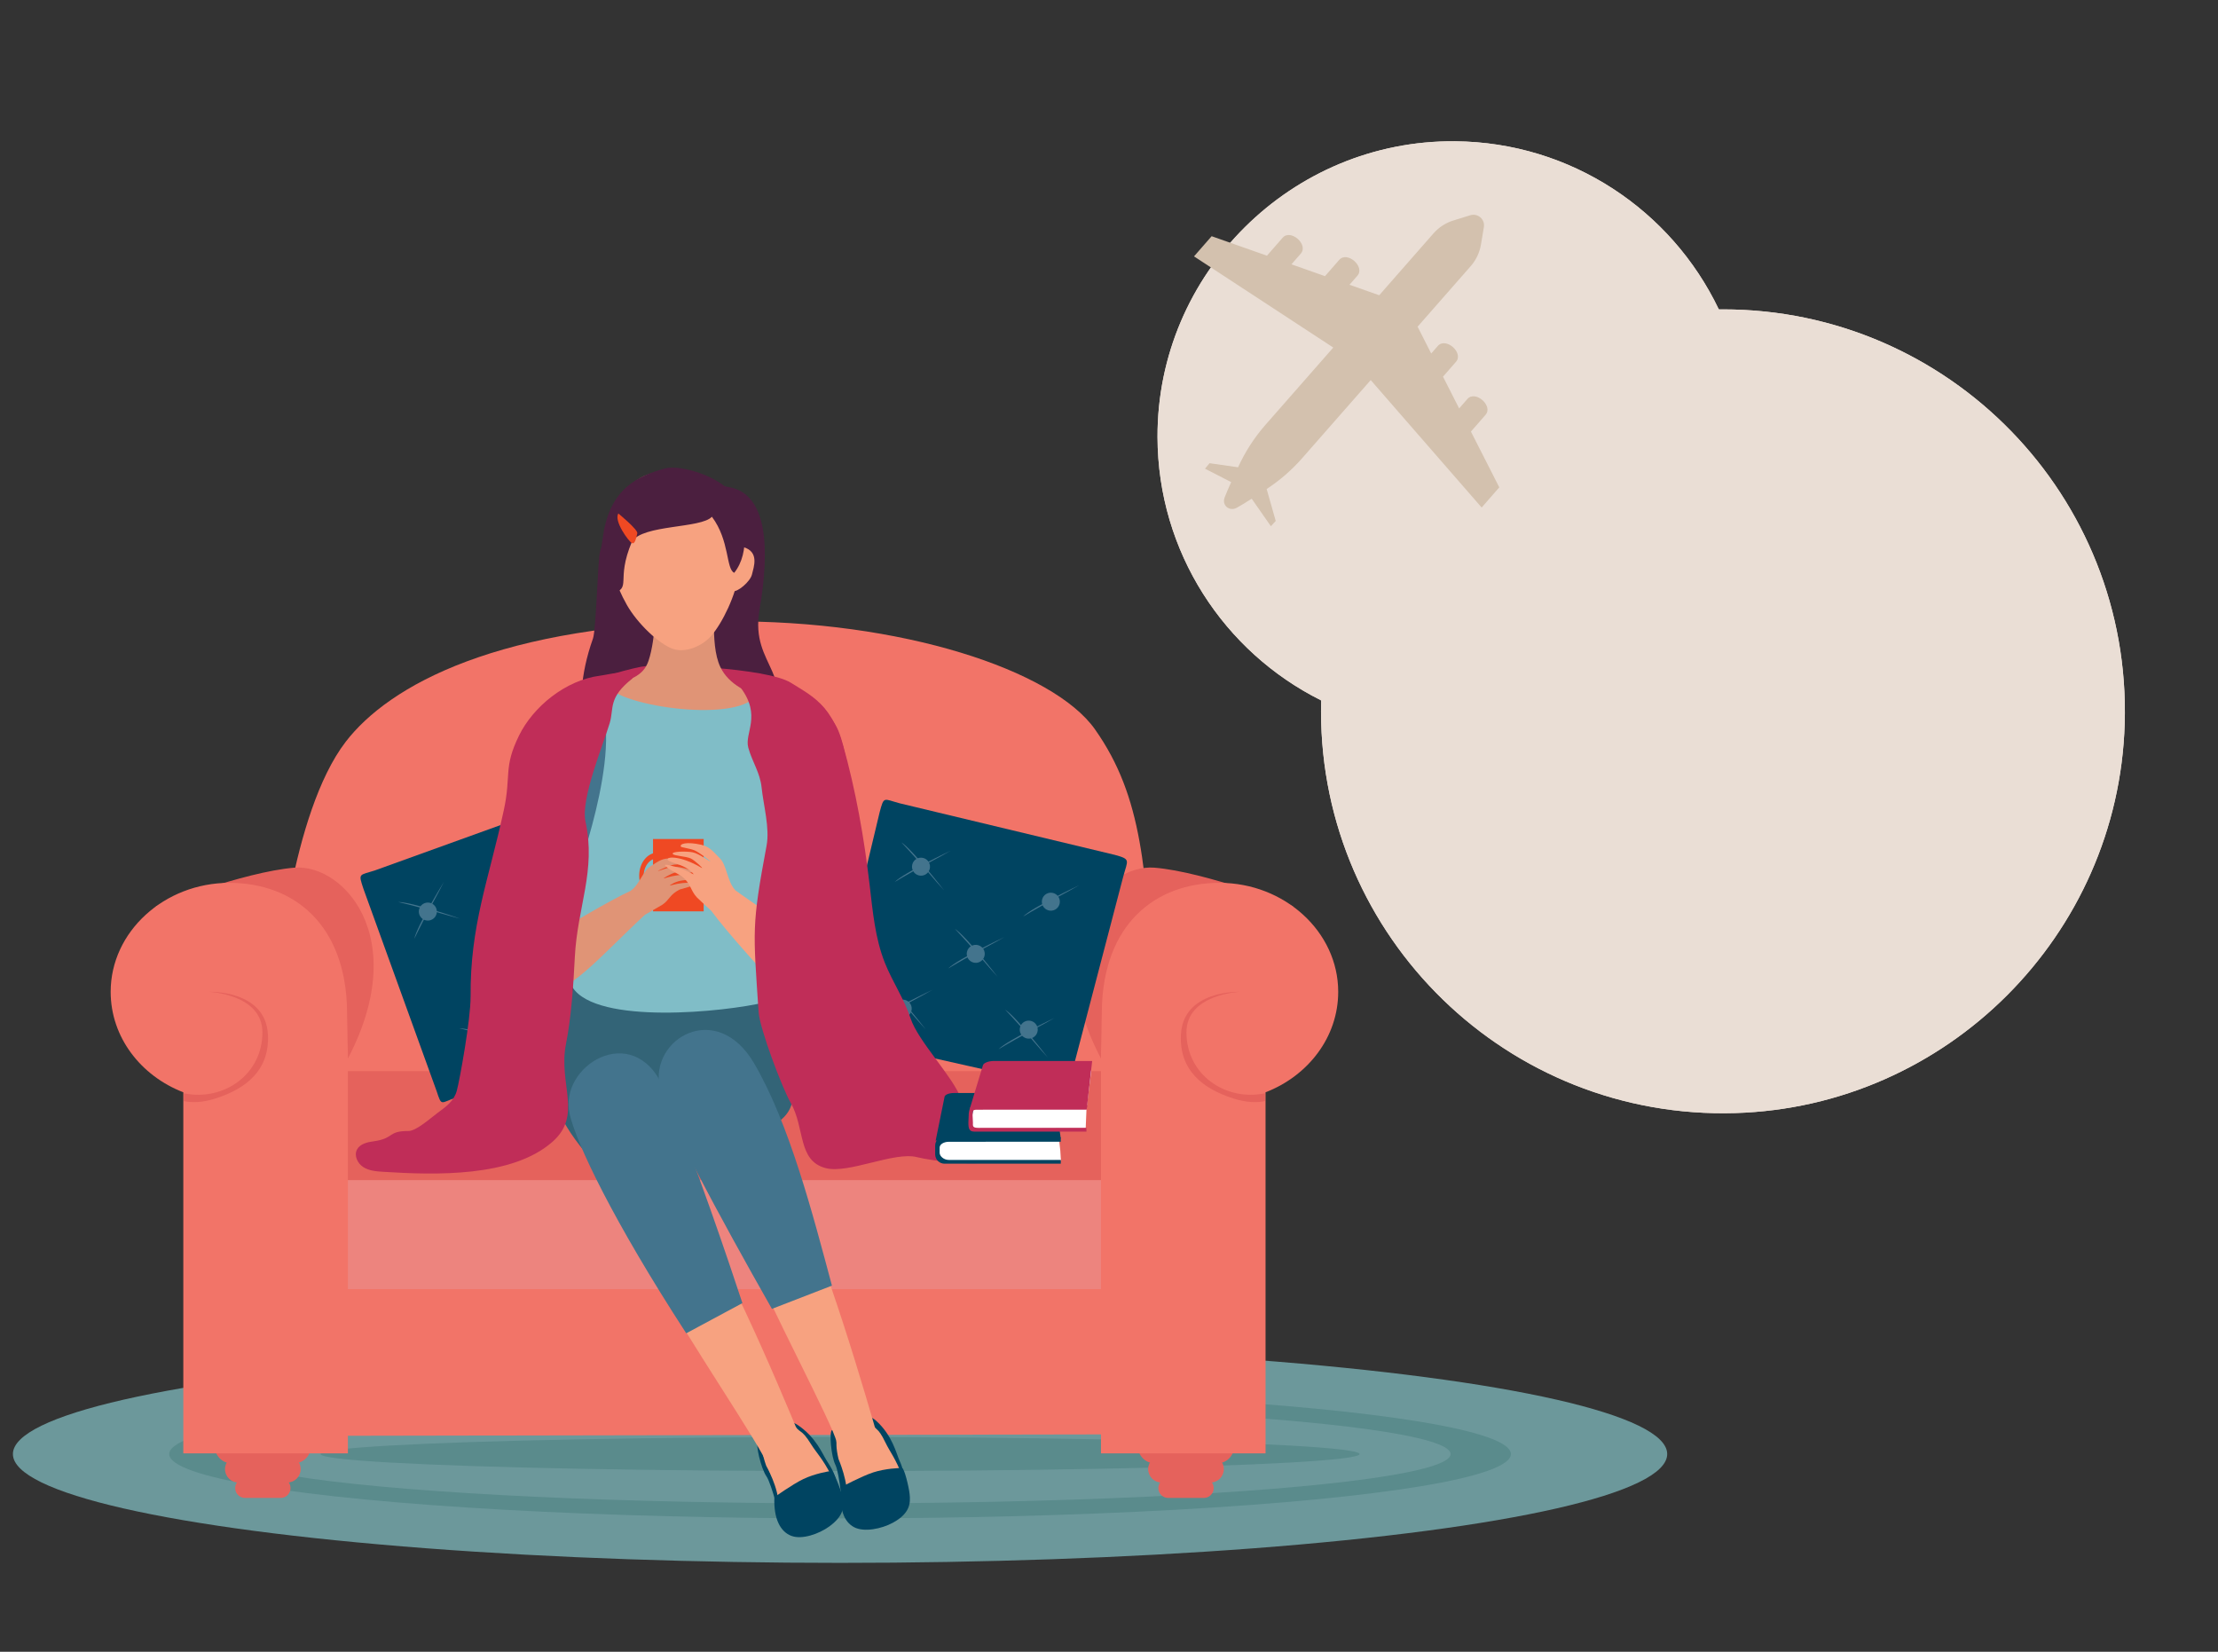<?xml version="1.0" encoding="UTF-8"?> <svg xmlns="http://www.w3.org/2000/svg" xmlns:xlink="http://www.w3.org/1999/xlink" id="Livello_1" viewBox="0 0 940 700"><rect x="0" y="0" width="940" height="700" fill="#333333" stroke="none"/><defs><style>.cls-1{fill:none;}.cls-2{clip-path:url(#clippath);}.cls-3{fill:#f7a280;}.cls-4{fill:#004461;}.cls-5{fill:#ed847e;}.cls-6{fill:#f27468;}.cls-7,.cls-8{fill:#eaded5;}.cls-9{fill:#e5625c;}.cls-10{fill:#fff;}.cls-11{fill:#ef4923;}.cls-12{fill:#e6a54b;}.cls-13{fill:#336477;}.cls-14{fill:#afa96d;}.cls-15{fill:#c02d58;}.cls-16{fill:#d3c1ae;}.cls-17{fill:#e09476;}.cls-18{fill:#371d15;}.cls-19{fill:#43748d;}.cls-20{fill:#6c989b;}.cls-21{fill:#5a8b8c;}.cls-22{fill:#4b1f3f;}.cls-23{fill:#3a3b96;}.cls-24{fill:#5a73c3;}.cls-25{fill:#80bdc7;}.cls-26{clip-path:url(#clippath-2);}.cls-8{clip-path:url(#clippath-1);}</style><clipPath id="clippath"><polygon class="cls-1" points="940 660 0 700 0 40 940 0 940 660"></polygon></clipPath><clipPath id="clippath-1"><path class="cls-1" d="m490.56,185.18c-.17-69.32,56.81-125.93,126.13-125.31,49.25.44,91.69,29.35,111.67,71.08.05.11.17.18.29.18.52,0,1.03-.02,1.55-.02,95.81,0,173.15,79.11,170.26,175.57-2.69,89.72-75.31,162.34-165.03,165.03-96.46,2.89-175.57-74.45-175.57-170.26,0-1.48.02-2.95.06-4.42,0-.12-.06-.23-.17-.29-40.93-20.46-69.06-62.71-69.19-111.55Z"></path></clipPath><clipPath id="clippath-2"><path class="cls-8" d="m490.56,185.18c-.17-69.32,56.81-125.93,126.13-125.31,49.25.44,91.69,29.35,111.67,71.08.05.11.17.18.29.18.52,0,1.03-.02,1.55-.02,95.81,0,173.15,79.11,170.26,175.57-2.69,89.72-75.31,162.34-165.03,165.03-96.46,2.89-175.57-74.45-175.57-170.26,0-1.48.02-2.95.06-4.42,0-.12-.06-.23-.17-.29-40.93-20.46-69.06-62.71-69.19-111.55Z"></path></clipPath></defs><ellipse class="cls-20" cx="356.02" cy="616.22" rx="350.55" ry="46.12"></ellipse><ellipse class="cls-21" cx="356.02" cy="616.22" rx="284.3" ry="27.27"></ellipse><ellipse class="cls-20" cx="356.02" cy="616.22" rx="258.75" ry="20.9"></ellipse><ellipse class="cls-21" cx="356.02" cy="616.22" rx="220.19" ry="7.21"></ellipse><g class="cls-2"><path class="cls-7" d="m490.56,185.18c-.17-69.32,56.81-125.93,126.13-125.31,49.25.44,91.69,29.35,111.67,71.08.05.11.17.18.29.18.52,0,1.03-.02,1.55-.02,95.81,0,173.15,79.11,170.26,175.57-2.69,89.72-75.31,162.34-165.03,165.03-96.46,2.89-175.57-74.45-175.57-170.26,0-1.48.02-2.95.06-4.42,0-.12-.06-.23-.17-.29-40.93-20.46-69.06-62.71-69.19-111.55Z"></path><g class="cls-26"><path class="cls-10" d="m658.01,194.57c39.34,0,177.02-3.7,232.36-4.05-2.91-9.78-10.83-28.7-10.83-28.71-8.87-19.25-108.18-62.68-109.09-63.55-32.17,57.9-31.15-2.49-67.71,12.93-23.25,9.81-8.73,31.84-34.49,40.15-30.51,9.85-33.35,43.23-10.24,43.23Z"></path><circle class="cls-18" cx="810.43" cy="447.5" r="8.09" transform="translate(-79.06 704.13) rotate(-45)"></circle><circle class="cls-18" cx="797.9" cy="447.5" r="8.09" transform="translate(-82.73 695.27) rotate(-45)"></circle><circle class="cls-18" cx="725.49" cy="447.5" r="8.09" transform="translate(-103.94 644.07) rotate(-45)"></circle><circle class="cls-18" cx="711.39" cy="447.5" r="8.09" transform="translate(25.72 933.49) rotate(-67.5)"></circle><path class="cls-16" d="m692.31,439.93h94.91c14.12,0,25.57-11.45,25.57-25.57l18.29-154.63c0-14.12-11.45-26-25.57-26h-113.2c-14.12,0-25.57,11.88-25.57,26v154.63c0,14.12,11.45,25.57,25.57,25.57Z"></path><path class="cls-18" d="m679.01,264.82v144.45c0,8.43,3.27,16.41,9.2,22.49,5.97,6.11,13.87,9.47,22.24,9.47h15.04c.43,0,.78-.35.78-.78s-.35-.78-.78-.78h-15.04c-7.94,0-15.44-3.2-21.12-9.01-5.64-5.78-8.75-13.37-8.75-21.39v-144.45c0-8.01,3.11-15.61,8.75-21.39,5.67-5.81,13.17-9,21.12-9h101.02c.43,0,.78-.35.78-.78s-.35-.78-.78-.78h-101.02c-8.37,0-16.27,3.37-22.24,9.48-5.94,6.08-9.2,14.06-9.2,22.49Z"></path><path class="cls-18" d="m725.48,150.28v84.14h1.57v-84.14c0-4.42,3.59-8,8-8h43.74c4.41,0,8,3.59,8,8v84.14h1.56v-84.14c0-5.28-4.29-9.57-9.57-9.57h-43.74c-5.28,0-9.57,4.29-9.57,9.57Z"></path><path class="cls-24" d="m736.85,144.63h40.5c1.8,0,3.27-1.46,3.27-3.27h0c0-1.8-1.46-3.27-3.27-3.27h-40.5c-1.8,0-3.27,1.46-3.27,3.27h0c0,1.8,1.46,3.27,3.27,3.27Z"></path><path class="cls-24" d="m730.71,234.6h76.59c19.17,0,34.73,15.56,34.73,34.73v136.46c0,18.84-15.3,34.14-34.14,34.14h-77.77c-18.84,0-34.14-15.3-34.14-34.14v-136.46c0-19.17,15.56-34.73,34.73-34.73Z" transform="translate(1538.01 674.53) rotate(180)"></path><path class="cls-18" d="m674.66,280.73c.33,0,.64-.21.75-.54l4.7-14.62c.13-.41-.09-.85-.51-.99-.41-.13-.85.09-.99.51l-4.7,14.62c-.13.41.09.85.51.99.08.03.16.04.24.04Z"></path><polygon class="cls-16" points="914.09 312.36 872.8 411.95 841.73 391.99 832.19 389.79 826.94 388.59 817.27 386.36 814.2 385.65 803.39 383.17 771.19 362.75 768.1 362.05 750.77 358.17 733.99 354.4 775.28 254.81 812.48 263.17 844.68 283.59 883.77 292.72 893.34 298.93 898.29 302.13 914.09 312.36"></polygon><path class="cls-7" d="m758.7,294.8l14.66-35.36c3.58,1.89,6.85,4.51,10.8,5.28,4.45.87,9.11-.74,13.53.24,2.96.66,5.64,2.52,7.3,5.06,1.75,2.7,1.94,7.06-1.11,8.39-1.19.52-2.54.41-3.73-.11-1.56-.68-2.71-1.89-3.73-3.19-.36-.45-.07-1.11.5-1.17.27-.03.54-.08.8-.15.93-.26.89-1.6-.06-1.79-2.84-.58-5.72-.98-8.61-1.19-1.69-.12-3.45-.17-5.02.49-2.05.86-3.67,3.24-2.16,5.49.71,1.06,1.91,1.68,3.18,1.8,3.14.3,5.68-1.72,8.37-2.97.47-.22.98-.35,1.5-.33,1.69.08,2.34,1.47,2.58,2.97.1.61.62,1.08,1.23,1.08.89,0,1.82.53,2.33,1.3.72,1.11.73,2.53.5,3.83-.49,2.73-2.96,5.68-5.56,4.71-1.26-.47-2.11-1.75-3.59-1.83-.58-.04-1.15.25-1.39.77-.6,1.33,1.44,2.29.9,3.58-.21.5-.73.79-1.26.78-1.41,0-2.28-1.19-3.5-1.56-2.22-.68-4.27,1.46-6.55,1.85-1.72.3-3.65-.39-5.16.49-.85.5-1.4,1.44-2.26,1.93-1.18.68-2.65.42-4,.63-3.14.5-5.35,4.18-4.31,7.19-.73.64-1.95-.04-2.3-.94s-.18-1.92-.29-2.88c-.23-2-1.72-3.61-3.6-4.4Z"></path><path class="cls-7" d="m783.55,348.32c-1.23,1.29-1.06,3.36-1.81,4.97-1.19,2.52-4.33,3.38-7.11,3.52-.81.04-1.65.05-2.37.42-1.17.6-1.69,1.95-2.43,3.03-.47.69-1.05,1.3-1.72,1.79l-17.32-3.89c1-2.64,2-5.28,3.01-7.92.67-1.77,1.35-3.59,1.36-5.49.01-3.31-2-6.25-3.06-9.39-1.53-4.51-1.05-9.67,1.3-13.82.29-.52.63-1.03,1.11-1.39.58-.42,1.31-.55,1.95-.86.02-.01.03-.02.05-.02,1.93-.97,1.82-3.76-.13-4.68-.74-.35-1.39-.97-1.79-1.68-.76-1.33-.97-2.91-1.59-4.31l2.02-4.87c.18.09.37.19.54.3,1.15.71,1.53,2.19.92,3.39-.42.82-.49,1.85-.2,2.74.47,1.43,1.66,2.51,2.95,3.26,1.96-1.53,4.79-.41,6.98.75,1.18.63,2.36,1.25,3.55,1.88,1.58.83,3.26,1.78,3.98,3.41.38.85.46,1.83.94,2.62.95,1.58,3.24,2.1,3.9,3.82.35.91.13,1.94.18,2.91.12,2.38,1.78,4.38,3.55,5.97,1.77,1.59,3.78,3.01,4.97,5.06,1.2,2.06,1.29,5.03-.55,6.53-.96.79-2.3,1.05-3.16,1.95Z"></path><path class="cls-7" d="m914.09,312.36l-22.01,53.09c-.55.05-1.09.23-1.59.5-2.09,1.15-4.48,2.18-5.94,4.14-.69.93-1.14,2.04-1.87,2.94-.73.9-1.46,1.48-2.6,1.39-.56-.05-1.01-.48-1.15-1.02-1.06-4.35-.89-9,.5-13.26-1.58-.94-3.31-2.07-3.73-3.87-.17-.74-.12-1.57-.57-2.18-.26-.35-.66-.57-1.05-.78-1.31-.7-2.6-1.41-3.92-2.12-1.04-.56-2.45-1.08-3.28-.24,1.67,1.36,1.45,4.2-.04,5.78-1.48,1.57-3.78,2.08-5.94,2.09-2.16.01-4.31-.4-6.47-.33-.74.02-1.74.46-1.51,1.16,1.72.28,3.43.56,5.15.84.44.07.93.17,1.21.52.27.33.27.8.22,1.23-.41,3.11-3.24,5.34-6.1,6.62-2.86,1.27-6.03,1.96-8.6,3.75-.45.31-.89.66-1.21,1.1-.57.77-.77,1.76-.95,2.72-.32,1.81-.6,3.67-1.38,5.34-.77,1.68-2.13,3.18-3.91,3.66-1.18.32-2.57.21-3.46,1.05-.71.67-.85,1.74-1.29,2.63-.12.25-.26.47-.42.69l-5.25-1.21-9.67-2.22-3.08-.71c.63-2.5,1.54-5.01,1.25-7.57-.1-.78-.3-1.55-.22-2.33.28-3.13,4.59-4.71,4.89-7.84.16-1.59-.8-3.07-.92-4.66-.21-2.68,1.95-5.16,1.59-7.81-.39-2.91-3.55-4.56-6.41-5.21-2.86-.65-6.04-.89-8.21-2.86-3.17-2.88-2.7-7.97-1.47-12.07.71-2.36,1.6-4.72,3.09-6.68,1.49-1.97,3.64-3.53,6.08-3.87.66-.1,1.4-.12,1.87-.6.3-.29.44-.72.6-1.12,1.04-2.36,5.05-3.59,6.76-2.91,3.01,1.18,6.69.79,9.5,1.94,1.32.53,2.08,1.89,2.03,3.31-.09,2.12,1.35,4.24,3.03,6,.61.63,1.57.8,2.35.39,1.33-.7,3.32-.31,4.67.62,1.75,1.2,3.06,3.04,4.99,3.9,1.94.86,4.9-.08,4.85-2.19-.06-2.63-4-2.92-5.74-4.89-.47-.53-.75-1.22-.83-1.92-.1-.84-1.09-1.24-1.78-.74l-.13.09c-1.13.82-2.65-.26-2.26-1.6.01-.05.03-.09.04-.13.43-1.3,1.34-2.49.87-3.95-.24-.75-1.05-1.22-1.79-.95-1.67.62-1.02,4.37-2.73,4-.75-.17-1.19-.98-.98-1.72,1.17-4.08-3.67-7.94-7.4-6.4-1.56.63-2.74,1.95-4.22,2.77-2.4,1.32-6,.93-7.03-1.87-.54-1.46.2-3.29,1.63-3.92,2.48-1.1,3.68,2.05,5.98,1.25.57-.2,1.04-.62,1.35-1.13.54-.93.6-1.95.46-2.96-.12-.86.52-1.71,1.35-1.89,1.89-.4,3.95-.1,5.91.01,2.62.15,5.67-.31,6.96-2.64.14-.25.23-.54.21-.83-.08-1.38-2.17-1.35-3.16-2.29-.84-.81-.67-2.27.06-3.18.74-.9,1.88-1.36,2.99-1.72,4.19-1.34,8.99-1.67,12.84.48,4.52,2.52,7.43,8.2,12.59,8.65,1.86.16,3.79-.42,5.59.08,1.49.43,2.94,1.59,4.42,1.13.74-.23,1.32-.84,2.08-1,1.02-.21,2.02.46,3.06.47.97.01,1.85-.54,2.74-.92.65-.28,6.68-2.74,10.68-4.26l15.8,10.23Z"></path><path class="cls-12" d="m866.79,336.74c0,3.29-5.5,13.29-5.96,13.29s-5.96-10-5.96-13.29,2.67-5.96,5.96-5.96,5.96,2.67,5.96,5.96Z"></path><path class="cls-12" d="m776.61,310.51c0,3.29-5.5,13.29-5.96,13.29s-5.96-10-5.96-13.29,2.67-5.96,5.96-5.96,5.96,2.67,5.96,5.96Z"></path><path class="cls-12" d="m857.42,292.2c0,3.29-5.5,13.29-5.96,13.29s-5.96-10-5.96-13.29,2.67-5.96,5.96-5.96,5.96,2.67,5.96,5.96Z"></path><path class="cls-18" d="m786.31,315.06c0-10.69,8.69-19.38,19.38-19.38s19.38,8.69,19.38,19.38-8.69,19.38-19.38,19.38-19.38-8.69-19.38-19.38Zm1.31,0c0,9.97,8.11,18.07,18.07,18.07s18.07-8.11,18.07-18.07-8.11-18.07-18.07-18.07-18.07,8.11-18.07,18.07Z"></path><path class="cls-14" d="m854.58,455.95h-97.56c-1.93,0-3.49-1.56-3.5-3.48-.05-14.72-.08-72.02,2.19-93.2,5.69-53.12,94.58-53.13,100.17,0,2.27,21.55,2.24,78.53,2.19,93.2,0,1.93-1.57,3.48-3.5,3.48Z"></path><path class="cls-18" d="m781.65,349.34h48.49c.36,0,.65-.29.65-.65s-.29-.65-.65-.65h-48.49c-.36,0-.65.29-.65.65s.29.65.65.65Z"></path><path class="cls-18" d="m781.74,361.88c.28,0,.53-.18.62-.45l3.92-12.19c.11-.34-.08-.71-.42-.82-.35-.11-.71.08-.82.42l-3.92,12.19c-.11.34.08.71.42.82.07.02.13.03.2.03Z"></path><rect class="cls-7" x="807.61" y="346.21" width="18.06" height="21.22" rx="2.45" ry="2.45" transform="translate(1517.4 907.42) rotate(-165.44)"></rect><rect class="cls-7" x="815.57" y="346.26" width="18.06" height="21.22" transform="translate(1449.65 1002.32) rotate(-157.48)"></rect><path class="cls-24" d="m825.09,362.21l1.02.42c.1.04.15.16.11.26s-.16.15-.26.11l-1.02-.42c-.1-.04-.15-.16-.11-.26.04-.1.16-.15.26-.11Z"></path><path class="cls-24" d="m827.14,363.06l1.02.42c.1.04.15.16.11.26-.04.1-.16.15-.26.11l-1.02-.42c-.1-.04-.15-.16-.11-.26s.16-.15.26-.11Z"></path><path class="cls-24" d="m819.98,360.09c.1.04.15.16.11.26s-.16.15-.26.11l-1.02-.42c-.1-.04-.15-.16-.11-.26.04-.1.16-.15.26-.11l1.02.42Z"></path><path class="cls-24" d="m829.18,363.9l1.02.42c.1.04.15.16.11.26s-.16.15-.26.11l-1.02-.42c-.1-.04-.15-.16-.11-.26s.16-.15.26-.11Z"></path><path class="cls-24" d="m817.78,359.6l-1.02-.42c-.1-.04-.15-.16-.11-.26.04-.1.16-.15.26-.11l1.02.42c.1.04.15.16.11.26-.04.1-.16.15-.26.11Z"></path><path class="cls-24" d="m820.74,360.62c.04-.1.16-.15.26-.11l1.02.42c.1.04.15.16.11.26-.04.1-.16.15-.26.11l-1.02-.42c-.1-.04-.15-.16-.11-.26Z"></path><path class="cls-24" d="m823.04,361.36l1.02.42c.1.04.15.16.11.26-.04.1-.16.15-.26.11l-1.02-.42c-.1-.04-.15-.16-.11-.26.04-.1.16-.15.26-.11Z"></path><path class="cls-24" d="m808.53,372.68l3.9,1.62h1.03l-4.78-1.98c-1.03-.43-1.52-1.62-1.1-2.65l2.38-5.74,3.35,1.38,3.44-8.3,5.19-12.52,14.26,5.91c.2.08.39.2.55.34l-4.7,11.34-3.89,9.39,1.28.53-.95,2.29h.43l3.33-8.04c.12-.29.1-.6-.04-.84.27-.09.51-.29.63-.57l.91-2.2,3.91-9.44c.43-1.02.09-2.18-.75-2.84-.17-.13-.35-.24-.56-.33l-15.73-6.52c-1.24-.51-2.66.07-3.17,1.31l-4.53,10.92-.3.71c-.12.28-.09.59.04.84-.27.08-.51.28-.62.57l-4.83,11.63c-.51,1.23.08,2.65,1.31,3.17Z"></path><path class="cls-24" d="m798.2,374.29h34.52l.44-1.31,2.92-8.81c.06-.19.04-.38-.04-.55-.08-.16-.23-.3-.41-.36l-1.86-.62-1.69-.56-15.3-5.07-3.83-1.27-4.14-1.37c-1.07-.35-2.18-.2-3.08.31-.78.45-1.4,1.17-1.7,2.09l-5.37,16.21-.43,1.31Z"></path><path class="cls-7" d="m827.44,368.91l-.3-.1.31-.93c-.07,0-.16-.03-.25-.06-.29-.1-.52-.27-.62-.49-.08-.16-.08-.34-.01-.55.07-.21.2-.35.36-.42.18-.08.42-.08.71.02.24.08.42.16.56.23l-.76,2.28Zm.39-2.17s-.14-.07-.27-.12c-.33-.11-.59-.03-.7.27-.11.32.06.57.42.69.1.03.18.05.25.06l.3-.9Z"></path><path class="cls-7" d="m824.44,367.11l-.49.65-.32-.11,1.55-2.05.36.12.02,2.57-.31-.1v-.81s-.82-.27-.82-.27Zm.84.02v-.74c0-.16,0-.31.02-.46h0c-.08.12-.16.25-.26.38l-.45.59.7.23Z"></path><path class="cls-7" d="m822.93,367.29c-.15.04-.42.03-.64-.05-.55-.18-.71-.58-.59-.93.11-.34.37-.46.81-.48.36-.02.54-.08.61-.29.05-.16,0-.39-.32-.49-.21-.07-.39-.05-.48-.04v-.27c.12-.02.31-.02.55.06.45.15.66.52.54.88-.11.33-.41.44-.83.45-.35.02-.52.1-.59.32-.08.23.05.45.35.55.21.07.42.06.58.03v.28Z"></path><path class="cls-7" d="m820.73,366.56c-.15.04-.42.03-.64-.05-.55-.18-.71-.58-.59-.93.11-.34.37-.46.81-.48.36-.02.54-.08.61-.29.05-.16,0-.39-.32-.49-.21-.07-.39-.05-.48-.04v-.27c.12-.02.31-.02.55.06.45.15.66.52.54.88-.11.33-.41.44-.83.45-.35.02-.52.1-.59.32-.08.23.05.45.35.55.21.07.42.06.58.03v.28Z"></path><path class="cls-7" d="m818.37,365.91l-.3-.1.31-.93c-.07,0-.16-.03-.25-.06-.29-.1-.52-.27-.62-.49-.08-.16-.08-.34-.01-.55.07-.21.2-.35.36-.42.18-.08.42-.08.71.02.24.08.42.16.56.23l-.76,2.28Zm.39-2.17s-.14-.07-.27-.12c-.33-.11-.59-.03-.7.27-.11.32.06.57.42.69.1.03.18.05.25.06l.3-.9Z"></path><path class="cls-7" d="m815.87,362.47c.62.2.91.84.67,1.57-.23.7-.82,1.03-1.43.83-.59-.2-.93-.78-.67-1.57.23-.69.8-1.03,1.43-.83Zm-.07.25c-.5-.16-.9.24-1.05.7-.17.52-.05,1.05.42,1.21.47.16.88-.2,1.05-.69.17-.51.07-1.05-.42-1.21Z"></path><path class="cls-7" d="m813.15,364.18l-.3-.1.33-1-.28-.09c-.27-.08-.44,0-.61.3-.16.27-.28.45-.34.5l-.31-.1c.08-.07.21-.28.39-.58.13-.22.3-.35.49-.35h0c-.22-.17-.34-.44-.24-.74.06-.18.18-.31.33-.38.19-.08.41-.07.73.03.21.07.42.16.56.24l-.76,2.28Zm.39-2.17s-.14-.08-.29-.13c-.32-.1-.58-.04-.67.26-.09.26.06.51.38.61l.31.1.28-.84Z"></path><path class="cls-7" d="m810.32,363.24l-.3-.1.68-2.06-.71-.23.08-.25,1.71.57-.08.25-.7-.23-.68,2.06Z"></path><path class="cls-18" d="m817.39,374.29h1.69c-.37-.2-.74-.42-1.1-.66-.07.07-.14.14-.2.22-.14.14-.27.29-.39.44Zm0,0h3.34c.27-.46.56-.9.86-1.31h-2.9c-.25.2-.49.42-.71.65-.07.07-.14.14-.2.22-.14.14-.27.29-.39.44Zm0,0h5.66c.02-.44.03-.88.01-1.31h-4.37c-.25.2-.49.42-.71.65-.07.07-.14.14-.2.22-.14.14-.27.29-.39.44Zm-50.36,61.18c0,.17.07.34.19.47.12.13.29.2.47.2h76.22c.18,0,.34-.07.47-.2.12-.12.19-.29.19-.47l-.87-61.84c0-.36-.3-.64-.65-.64h-74.04c-.35,0-.64.28-.65.64l-1.31,61.84Zm1.32-.64l1.28-60.54h72.75l.85,60.54h-74.88Zm49.03-60.54h5.66c.02-.44.03-.88.01-1.31h-4.37c-.25.2-.49.42-.71.65-.07.07-.14.14-.2.22-.14.14-.27.29-.39.44Zm0,0h1.69c-.37-.2-.74-.42-1.1-.66-.07.07-.14.14-.2.22-.14.14-.27.29-.39.44Z"></path><path class="cls-10" d="m503.15,308.67c62.43.39,129.41-1.15,176.49-1.55,35.98-.3,21.25-51.85-13.38-49.96-27.25,1.49-31.42,3.26-53.01-17.84-21.3-20.81-42.72-19.34-66.39-6.94-26.73,14-47.44-1.97-51.58-13.21-3.51,16.16,7.96,51.62,7.87,68.38,0,.01,0,7.27,0,21.11Z"></path></g><path class="cls-16" d="m512.61,196.3l12.09,1.73c2.95-6.48,6.82-12.5,11.5-17.86l28.85-32.88-59.02-38.64,7.47-8.55,23.44,8.26,6.65-7.61c3.37-3.86,11.07,2.86,7.7,6.72l-3.97,4.55,14.22,5.01,6.03-6.9c3.37-3.86,11.07,2.86,7.7,6.72l-3.35,3.83,12.6,4.44,22.97-26.18c2.26-2.59,5.19-4.5,8.48-5.51l7.15-2.21c3.19-.99,6.3,1.73,5.75,5.02l-1.23,7.38c-.57,3.39-2.06,6.55-4.32,9.14l-22.54,25.69,5.77,11.36,2.8-3.2c3.37-3.86,11.07,2.86,7.7,6.72l-5.5,6.3,6.84,13.46,3.48-3.99c3.37-3.86,11.07,2.86,7.7,6.72l-6.19,7.08,12.02,23.64-7.47,8.55-47.02-54.01-29,33.04c-4.41,5.05-9.5,9.46-15.1,13.13l3.85,13.53-2.06,2.23-8.13-11.65c-2.39,1.52-5.03,3.16-6.45,3.9-2.99,1.55-6.25-1.04-5.04-4.38.52-1.43,1.68-4.08,2.8-6.55l-11.1-5.7,1.94-2.34Z"></path><path class="cls-6" d="m117.55,415.79s5.55-70.99,28.99-101.46c18.12-23.55,64.58-50.1,161.27-50.98,74.18-.67,138.58,20.67,156.26,45.76,20.41,28.96,21.46,59.85,24.98,112.12,2.39,35.54,6.34,186.61,6.34,186.61l-379.65.69s9.06-170.09,1.81-192.74Z"></path><path class="cls-9" d="m66.15,384.03s36.84-14.5,58.58-16.31c21.74-1.81,52.61,32.67,18.18,88.84-34.42,56.17-81.3-56.22-76.77-72.53Z"></path><path class="cls-9" d="m131.78,612.93c0,4-3.24,7.25-7.25,7.25h-26.27c-4,0-7.25-3.24-7.25-7.25h0c0-4,3.24-7.25,7.25-7.25h26.27c4,0,7.25,3.24,7.25,7.25h0Z"></path><path class="cls-9" d="m127.43,622.6c0,3.15-2.55,5.7-5.7,5.7h-20.67c-3.15,0-5.7-2.55-5.7-5.7h0c0-3.15,2.55-5.7,5.7-5.7h20.67c3.15,0,5.7,2.55,5.7,5.7h0Z"></path><path class="cls-9" d="m123.13,630.65c0,2.3-1.87,4.17-4.17,4.17h-15.12c-2.3,0-4.17-1.87-4.17-4.17h0c0-2.3,1.87-4.17,4.17-4.17h15.12c2.3,0,4.17,1.87,4.17,4.17h0Z"></path><rect class="cls-9" x="119.06" y="453.94" width="371.49" height="49.82"></rect><rect class="cls-5" x="119.06" y="500.14" width="371.49" height="46.2"></rect><path class="cls-6" d="m147.08,428.12c-.6-36.24-22.44-53.97-49.9-53.97s-50.28,20.68-50.28,46.18c0,19.16,12.7,35.59,30.79,42.58v153.04h69.75v-173.88c0-.16.14,16.27-.37-13.95Z"></path><path class="cls-9" d="m113.56,438.69c-.79-19.28-25-18.36-25-18.36,0,0,22.65.91,22.65,17.21,0,17.83-16.44,29.29-33.28,25.79v3.31c3.01.67,7.53.76,13.29-1.07,13.29-4.23,22.95-12.08,22.35-26.88Z"></path><path class="cls-9" d="m547.89,384.03s-36.84-14.5-58.58-16.31c-21.74-1.81-52.61,32.67-18.18,88.84,34.42,56.17,81.3-56.22,76.77-72.53Z"></path><path class="cls-9" d="m482.26,612.93c0,4,3.24,7.25,7.25,7.25h26.27c4,0,7.25-3.24,7.25-7.25h0c0-4-3.25-7.25-7.25-7.25h-26.27c-4,0-7.25,3.24-7.25,7.25h0Z"></path><path class="cls-9" d="m486.6,622.6c0,3.15,2.55,5.7,5.7,5.7h20.67c3.15,0,5.7-2.55,5.7-5.7h0c0-3.15-2.55-5.7-5.7-5.7h-20.67c-3.15,0-5.7,2.55-5.7,5.7h0Z"></path><path class="cls-9" d="m490.91,630.65c0,2.3,1.87,4.17,4.17,4.17h15.12c2.3,0,4.17-1.87,4.17-4.17h0c0-2.3-1.87-4.17-4.17-4.17h-15.12c-2.3,0-4.17,1.87-4.17,4.17h0Z"></path><path class="cls-6" d="m466.96,428.12c.6-36.24,22.44-53.97,49.9-53.97s50.28,20.68,50.28,46.18c0,19.16-12.7,35.59-30.79,42.58v153.04h-69.75v-173.88c0-.16-.14,16.27.37-13.95Z"></path><path class="cls-9" d="m500.47,438.69c.79-19.28,25-18.36,25-18.36,0,0-22.65.91-22.65,17.21,0,17.83,16.44,29.29,33.28,25.79v3.31c-3.01.67-7.53.76-13.29-1.07-13.29-4.23-22.95-12.08-22.35-26.88Z"></path><path class="cls-4" d="m280.62,432.21l-87.12,32.85c-6.84,2.26-6.23,4.12-8.48-2.72l-30.99-85.66c-2.26-6.84-1.85-5.6,5-7.85l88.15-31.81c6.84-2.26,5.8-1.22,8.06,5.62l26.6,78.75c2.26,6.84,5.63,8.58-1.22,10.83Z"></path><path class="cls-19" d="m188.14,373.71s-11.37,18.54-12.55,24.14c4.88-10.18,10.67-20.16,12.55-24.14Z"></path><path class="cls-19" d="m195,389.3s-20.56-7.09-26.28-7.03c11,2.56,21.99,6.06,26.28,7.03Z"></path><path class="cls-19" d="m241.65,356.08s-11.37,18.54-12.55,24.14c4.88-10.18,10.67-20.16,12.55-24.14Z"></path><path class="cls-19" d="m248.51,371.66s-20.56-7.09-26.28-7.03c11,2.56,21.99,6.06,26.28,7.03Z"></path><path class="cls-19" d="m227.23,391.87s-11.37,18.54-12.55,24.14c4.88-10.18,10.67-20.16,12.55-24.14Z"></path><path class="cls-19" d="m234.09,407.45s-20.56-7.09-26.28-7.03c11,2.56,21.99,6.06,26.28,7.03Z"></path><path class="cls-19" d="m214.06,427.25s-11.37,18.54-12.55,24.14c4.88-10.18,10.67-20.16,12.55-24.14Z"></path><path class="cls-19" d="m220.92,442.83s-20.56-7.09-26.28-7.03c11,2.56,21.99,6.06,26.28,7.03Z"></path><path class="cls-19" d="m263.84,408.77s-11.37,18.54-12.55,24.14c4.88-10.18,10.67-20.16,12.55-24.14Z"></path><path class="cls-19" d="m270.7,424.36s-20.56-7.09-26.28-7.03c11,2.56,21.99,6.06,26.28,7.03Z"></path><circle class="cls-19" cx="181.34" cy="386.3" r="3.82" transform="translate(-123.98 88.15) rotate(-20.53)"></circle><path class="cls-19" d="m239.1,367.26c.66,2-.43,4.16-2.43,4.82-2,.66-4.16-.43-4.82-2.43-.66-2,.43-4.16,2.43-4.82,2-.66,4.16.43,4.82,2.43Z"></path><path class="cls-19" d="m224.64,403.22c.66,2-.43,4.16-2.43,4.82-2,.66-4.16-.43-4.82-2.43-.66-2,.43-4.16,2.43-4.82s4.16.43,4.82,2.43Z"></path><path class="cls-19" d="m211.54,439.62c.66,2-.43,4.16-2.43,4.82-2,.66-4.16-.43-4.82-2.43-.66-2,.43-4.16,2.43-4.82s4.16.43,4.82,2.43Z"></path><path class="cls-19" d="m261.05,417.72c.66,2-.43,4.16-2.43,4.82-2,.66-4.16-.43-4.82-2.43-.66-2,.43-4.16,2.43-4.82,2-.66,4.16.43,4.82,2.43Z"></path><path class="cls-4" d="m448.05,460.21l-90.84-20.42c-6.96-1.88-7.47.02-5.59-6.94l21.17-88.6c1.88-6.96,1.53-5.69,8.49-3.82l91.13,21.85c6.96,1.88,5.52,2.17,3.65,9.12l-21.04,80.41c-1.88,6.96,0,10.26-6.97,8.38Z"></path><path class="cls-19" d="m402.92,360.52s-19.69,9.24-23.75,13.27c9.67-5.82,19.99-10.98,23.75-13.27Z"></path><path class="cls-19" d="m400.09,377.31s-13.28-17.22-18.1-20.32c7.78,8.18,15.04,17.14,18.1,20.32Z"></path><path class="cls-19" d="m457.32,375.18s-19.69,9.24-23.75,13.27c9.67-5.82,19.99-10.98,23.75-13.27Z"></path><path class="cls-4" d="m454.49,391.98s-13.28-17.22-18.1-20.32c7.78,8.18,15.04,17.14,18.1,20.32Z"></path><path class="cls-19" d="m425.61,397.17s-19.69,9.24-23.75,13.27c9.67-5.82,19.99-10.98,23.75-13.27Z"></path><path class="cls-19" d="m422.78,413.96s-13.28-17.22-18.1-20.32c7.78,8.18,15.04,17.14,18.1,20.32Z"></path><path class="cls-19" d="m395.16,419.49s-19.69,9.24-23.75,13.27c9.67-5.82,19.99-10.98,23.75-13.27Z"></path><path class="cls-19" d="m392.34,436.28s-13.28-17.22-18.1-20.32c7.78,8.18,15.04,17.14,18.1,20.32Z"></path><path class="cls-19" d="m446.91,431.41s-19.69,9.24-23.75,13.27c9.67-5.82,19.99-10.98,23.75-13.27Z"></path><path class="cls-19" d="m444.08,448.2s-13.28-17.22-18.1-20.32c7.78,8.18,15.04,17.14,18.1,20.32Z"></path><path class="cls-19" d="m394.01,368.29c-.55,2.04-2.64,3.24-4.68,2.69-2.04-.55-3.24-2.64-2.69-4.68.55-2.04,2.64-3.24,4.68-2.69,2.04.55,3.24,2.64,2.69,4.68Z"></path><path class="cls-19" d="m449.04,383.13c-.55,2.04-2.64,3.24-4.68,2.69-2.04-.55-3.24-2.64-2.69-4.68.55-2.04,2.64-3.24,4.68-2.69,2.04.55,3.24,2.64,2.69,4.68Z"></path><path class="cls-19" d="m417.21,405.23c-.55,2.04-2.64,3.24-4.68,2.69-2.04-.55-3.24-2.64-2.69-4.68s2.64-3.24,4.68-2.69c2.04.55,3.24,2.64,2.69,4.68Z"></path><path class="cls-19" d="m386.26,428.44c-.55,2.04-2.64,3.24-4.68,2.69-2.04-.55-3.24-2.64-2.69-4.68.55-2.04,2.64-3.24,4.68-2.69,2.04.55,3.24,2.64,2.69,4.68Z"></path><path class="cls-19" d="m439.67,437.35c-.55,2.04-2.64,3.24-4.68,2.69-2.04-.55-3.24-2.64-2.69-4.68.55-2.04,2.64-3.24,4.68-2.69,2.04.55,3.24,2.64,2.69,4.68Z"></path><path class="cls-4" d="m357.24,640.69s-1.39-16.38-3.2-19.91-2.74-14.15-1.39-14.73,11.54-10.26,18.57-4.01c7.02,6.24,8.66,14.1,10.04,17.06,1.38,2.97,2.29,6.33,1.27,10.24-1.02,3.91-22.51,15.26-25.29,11.35Z"></path><path class="cls-4" d="m330.82,644.44s-3.76-15.56-6.02-18.82c-2.26-3.26-4.77-13.8-3.51-14.55,1.25-.75,9.03-12.42,16.81-7.15,7.78,5.27,10.41,12.17,12.17,14.93,1.76,2.76,4.64,7.03,4.14,11.04s-20.33,18.07-23.59,14.55Z"></path><path class="cls-22" d="m251.81,320.61s-11.84-18.17-.51-49.98c1.38-3.88,2.03-33.14,2.96-36.71,5.32-20.37,11.75-18.9,14.52-21.43,5.99-5.45,27.98-8.99,41.22-5.83,14.98,3.57,16.41,25.34,11.89,51.74-4.28,24.99,17.62,25.81,3.43,57.49-6.03,13.46-69.78,12.26-73.52,4.72Z"></path><path class="cls-15" d="m253.91,372.18l-35-33.5s-3.09-28.7,11.58-39.24c14.68-10.54,33.58-15.34,41.11-16.85,7.53-1.51,53.45.38,63.61,6.78,10.16,6.4,19.57,10.16,24.09,35.76,4.52,25.59-51.94,61.35-51.94,61.35l-53.45-14.3Z"></path><path class="cls-13" d="m245.03,412.01s6.69-3.08,26.24-1.6c19.55,1.48,50.95-9.49,50.72,7.32-.23,16.8,38.33,59.26-10.33,62.77-41.33,2.98-53.99,19.47-63.68,7.81-24.8-29.83-12.11-43.8-2.95-76.3Z"></path><path class="cls-3" d="m308.76,238.86c.73-3.07,2.68-8.04,6.29-7,6.89,2,4.37,8.5,3.64,11.59-.73,3.1-6.38,7.75-8.04,6.99-1.65-.77-2.62-8.49-1.89-11.58Z"></path><path class="cls-17" d="m279.06,249.28c-1.07,4.32-1,21.24-4.18,30.65-1.67,4.94-5.05,8.77-21.71,11.67-6.23.27,19.99,17.85,25.49,22.59,5.5,4.74,15.85,7.61,21.81,3.82,5.96-3.8,31.86-21.48,25.38-22.16-8.76-1.59-17.06-5.86-20.54-13.12-4.97-10.33-1.07-29.9-4.18-32.95-3.1-3.06-20.86-5.47-22.09-.5Z"></path><path class="cls-3" d="m272.86,201.82c-7.83,3.42-14.16,15.62-15.36,24.71-1.19,9.09,3.59,21.78,8.18,29.85,4.42,7.77,13.39,16.37,19.35,18.56,5.41,1.98,12.61-1.12,16.39-5.47,4.7-5.41,10.56-17.26,11.82-26.99,1.25-9.73,2.19-21.73-4.32-31.38-7.69-11.4-24.12-14.5-36.06-9.29Z"></path><path class="cls-22" d="m301.71,218.99c-4.63,5.04-29.28,3.24-33.88,10.54-7.15,16.94.41,19.38-8.68,22.23-4.8-10.48-5.55-12.55-3.24-26.77,3.5-18.11,14.22-23.19,25.77-26.43,6.89-1.93,25.23,3.82,29.75,12.37,4.47,8.46,6.7,23.14-.26,31.82-3.56-1.61-1.85-13.61-9.46-23.76Z"></path><path class="cls-11" d="m262.06,217.61s8.41,6.9,8.03,8.41-.88,4.77-2.26,4.14c-1.38-.63-7.78-9.41-5.77-12.55Z"></path><path class="cls-25" d="m244.86,291.48s5.69-.86,12.34-1.19c4.46,9.18,57.79,16.73,63.85,3.43,6.62,1.4,14.11,3,13.85,4.34-4.55,23.81-1.65,42.87-4.22,60.27-1.2,8.13-6.29,23.7-6.61,27.12-.85,9.28,2.31,29.18.19,39.32-16.98,4.11-71.24,9.66-81.6-6.31-.9-7,2.99-35.96,3.01-37.53.16-12.28-3.65-20.1-3.79-23.93-.55-14.36,2.97-23.68,2.6-28.95-1.4-19.77-2.73-33.35.37-36.56Z"></path><path class="cls-3" d="m343.72,620.4s-24.76-62.06-41.69-91.85c-1.89-3.33-7.94-19.53-9.88-21.33-10.33-9.58-26.5,1.57-26.52,14.57,0,3.81,11.8,19.51,13.78,23.3,9.97,19.19,44.18,69.47,45.49,75.12.57,2.42,5.66,13.72,9.4,14.9,4.97,1.56,8.87-8.05,9.41-14.71Z"></path><path class="cls-3" d="m324.68,621.11s5.54,9.74,5.18,16.67c-.72,13.93,8.75,11.36,11.38,9.51,1.88-1.32,5.62-2.17,11.15-5.29,6.22-3.52,1.66-13.22-.1-16.7-3.64-7.16-6.27-9.58-8.5-13.16-4.63-7.44-4.19-3.62-8.29-9.64-4.1-6.01-13.76,2.78-12.44,5.38,1.32,2.6-1.78,3.69,1.63,13.23Z"></path><path class="cls-3" d="m373.15,613.16s-17.95-64.36-31.58-95.79c-1.52-3.51-5.79-20.27-7.53-22.27-9.24-10.64-26.52-1.29-27.93,11.63-.41,3.78,9.64,20.66,11.19,24.65,7.85,20.15,36.46,73.82,37.16,79.57.3,2.47,4.16,14.25,7.75,15.82,4.78,2.08,9.69-7.05,10.94-13.61Z"></path><path class="cls-19" d="m241.43,472.19c2.96,12.66,18.35,45.01,49.4,92.86l23.81-12.8c-4.81-14.5-20.88-62.95-33.57-91.48-12.69-28.53-44.44-9.11-39.64,11.42Z"></path><path class="cls-19" d="m279.57,460.7c2.56,12.75,24.89,54.03,47.57,94l25.44-9.85c-8.01-29.86-18.04-68.82-33.04-94.31-15.83-26.92-44.13-10.5-39.98,10.17Z"></path><path class="cls-3" d="m355.39,618.39s4.46,10.28,3.36,17.13c-2.22,13.77,7.48,12.23,10.29,10.68,2.01-1.11,5.82-1.55,11.65-4.07,6.56-2.83,3.07-12.97,1.69-16.61-2.84-7.51-5.21-10.2-7.04-14-3.8-7.9-3.78-4.05-7.21-10.47-3.43-6.42-13.98,1.29-12.95,4.02,1.03,2.73-2.17,3.48.2,13.32Z"></path><path class="cls-3" d="m368.92,388.07c-3.76-30.56-9.95-63.55-14.19-69.39-10.4-6.43-21.83,3.05-23.86,5.31-1.09,1.21,11.83,41.84,17.88,65.95,2.25,4.63,20.68,2.38,20.16-1.87Z"></path><path class="cls-23" d="m341.11,367.92s-11.29-19.82-19.57-47.68c-3-10.11,1.51-26.75,7.03-25.09,20.02,6.03,30.36,8.78,37.14,67-7.78,3.51-20.39,5.21-24.59,5.77Z"></path><path class="cls-17" d="m222.86,403.61c-2.26-2.45-2.71-73.75.56-80.36,9.39-8.26,18.65-.93,21.08,1,1.31,1.04-1.49,46.95-1.32,73.15-1.48,5.05-17.35,9.43-20.33,6.21Z"></path><path class="cls-19" d="m244.5,370.42s23.09-62.48,6.2-78.53c-3.38-3.21-14.84,3.57-19.25,7.27-5.54,4.65-14.05,22.83-13.3,69.76,2.46.71,24.01,3.01,26.35,1.51Z"></path><path class="cls-4" d="m328.18,634.53s7.59-5.46,12.3-7.72,10.92-3.39,11.86-3.39,3.83,7.41,4.58,10.48c.94,3.83,1.25,8.16-5.52,13.05-4.31,3.11-11.48,5.65-16,3.95-4.52-1.69-7.59-6.96-7.21-16.37Z"></path><path class="cls-4" d="m356.93,630.02s8.24-4.42,13.2-6.04c4.96-1.62,11.26-1.93,12.2-1.81.93.12,2.83,7.85,3.17,10.98.43,3.92.18,8.25-7.18,12.22-4.68,2.52-12.12,4.1-16.38,1.83-4.26-2.27-6.62-7.9-5.01-17.18Z"></path><rect class="cls-11" x="276.75" y="355.56" width="21.47" height="30.67"></rect><path class="cls-11" d="m270.89,371.12c0,5.4,3.47,9.77,7.75,9.77s7.75-4.37,7.75-9.77-3.47-9.77-7.75-9.77-7.75,4.37-7.75,9.77Zm1.91,0c0-4.06,2.61-7.36,5.84-7.36s5.84,3.29,5.84,7.36-2.61,7.36-5.84,7.36-5.84-3.29-5.84-7.36Z"></path><path class="cls-17" d="m289,374.28c-2.56.23-5.27,1.19-5.12.98.22-.32,2.59-1.85,5.63-2.18,2.52-.27,4.52-.45,4.94-.74,1.47-1.03-3.71-3-12.93-.11-1.31.41,2.97-2.11,4.71-2.49,1.95-.43,6.29.51,6.98-.09.94-.82-4.73-2.26-7.12-2.34-2.4-.09-7.18,1.98-7.25,1.83-.07-.15,4.9-2.42,6.82-2.72,1.56-.25,5.02.06,5.22-.14.85-.84-1.41-2.4-7.34-2.46-3.53-.04-5.66,2.06-7.91,3.36-3,1.72-4.8,8-8.25,10.21l.04.06c-8.87,4.05-29.87,16.43-32.76,18.81-15.26,12.56-4.7,23.64-4.7,23.64,10.21,2.75,24.64-14.93,43.38-32.22,1.3-.83,6.53-3.68,7.35-4.24,3.1-2.09,3.06-4.3,7.38-6.47,4.43-1.26,5.39-1.45,6.79-2.3,1.44-.88-3-.66-5.83-.41Z"></path><path class="cls-15" d="m199.43,422.49c.08,9.34-4.69,35.74-5.86,39.84-1.26,4.42-4.51,6.64-8.2,9.37-2.69,1.99-8.96,7.64-12.3,7.62-8.81-.06-5.95,3.16-14.68,4.35-2.73.37-5.85,1.08-7.11,3.54-1.32,2.57.27,5.86,2.7,7.41,2.43,1.55,5.45,1.8,8.33,1.98,22.59,1.44,54.63,2.28,71.7-12.59,13.12-11.43,2.48-24.53,5.86-41.6,2.26-11.44,3.16-25.06,3.74-36.7,1.07-21.37,9.09-36.68,4.52-57.59-2.08-9.51,7.47-32.35,10.27-41.68,1.9-6.31-.84-10.68,9.7-18.96-1.86-4.18-9.26-1.71-13.8-1.13-14.68,1.88-28.39,13.23-34.34,25.39-6.7,13.67-3.21,16.72-6.45,31.64-6.45,29.77-14.33,48.8-14.06,79.1Z"></path><path class="cls-3" d="m311.45,377.15l.05-.06c-3.21-3.32-3.56-10.67-6.41-13.33-2.14-2-3.92-4.85-7.81-5.73-6.52-1.47-9.41-.35-8.69.8.17.27,4.04.83,5.68,1.51,2.02.83,6.89,4.6,6.78,4.75-.12.15-4.83-3.36-7.48-3.88-2.65-.53-9.24-.42-8.42.72.6.83,5.61.92,7.64,1.9,1.8.87,5.85,4.74,4.52,3.95-9.37-5.55-15.56-4.73-14.21-3.22.39.43,2.53,1.14,5.23,2.09,3.24,1.15,5.45,3.43,5.61,3.84.11.28-2.62-1.48-5.36-2.39-3.04-1.01-7.86-2.4-6.51-1.06,1.31,1.29,2.31,1.75,6.85,4.27,4.17,3.49,3.56,5.91,6.42,9,.64.69,4.28,3.98,6.14,5.74,6.55,8.96,24.74,29.19,28,31.84,17.29,14.05,28.37-.66,28.37-.66-1.22-11.23-29.86-28-46.41-40.07Z"></path><path class="cls-15" d="m350.26,301.42c4.18,6.16,4.95,6.91,6.96,14.08,5.47,19.48,8.99,39.47,11.34,59.57,1.31,11.17,2.3,22.55,6.46,33,3.2,8.02,8.19,15.28,10.88,23.48,3.19,9.73,17.77,24.45,21.41,34.02,2.7,7.08,38.38,9.71,40.65,16.94,2.27,7.23-20.05,5.12-26.53,9.03-5.26,3.18-26.8.41-32.74-1.13-9.7-2.52-29.03,7.15-38.73,4.64-12.04-3.12-8.7-17-14.91-27.78-3.55-6.18-13.08-31.28-13.55-38.39-2.31-34.71-3-36.37,3.39-70.57,1.38-7.38-1.33-17.04-2.11-24.5-.67-6.46-3.91-10.68-5.65-16.94-1.73-6.26,5.77-13.43-3.26-25.47,1.42-.49,28.65-1.38,36.39,10.04Z"></path><polygon class="cls-10" points="445.9 466.75 447.01 467.39 449.36 487.58 449.62 491.76 398.47 491.97 397.28 488.66 397.63 483.44 445.9 466.75"></polygon><path class="cls-4" d="m449.56,482.46l-49.36.11-3.67.87,3.75-18.46c0-.97,1.79-1.77,4.01-1.77h42.54l2.73,19.25Z"></path><path class="cls-4" d="m402.07,491.57c-2.15,0-3.84-1.64-3.84-2.98v-2.28c0-1.34,1.75-2.43,3.9-2.43l47.43-.02v-1.74l-49.26-.62c-2.19,0-3.97,1.78-3.97,3.97v3.73c0,2.19,1.78,3.97,3.97,3.97h49.26v-1.6h-47.49Z"></path><polygon class="cls-10" points="461.59 453.17 462.48 453.81 460.46 470.05 460.12 478.18 411.6 478.39 411.55 475.08 412.57 469.86 461.59 453.17"></polygon><path class="cls-15" d="m460.71,468.88l-45.25.11-4.49.97,5.62-18.55c.33-.97,2.4-1.77,4.62-1.77h41.66l-2.16,19.25Z"></path><path class="cls-15" d="m415.34,477.99c-3.4.08-3.01-.66-3.01-2.32l-.14-2.95c.14-1.89-.19-2.43,1.96-2.43l46.36-.02.31-1.74-47.16-.62c-2.19,0-2.81,1.75-3.09,3.97l-.16,3.73c-.04,2.79.41,3.97,2.6,3.97h47.44l-.04-1.6h-45.08Z"></path></g></svg> 